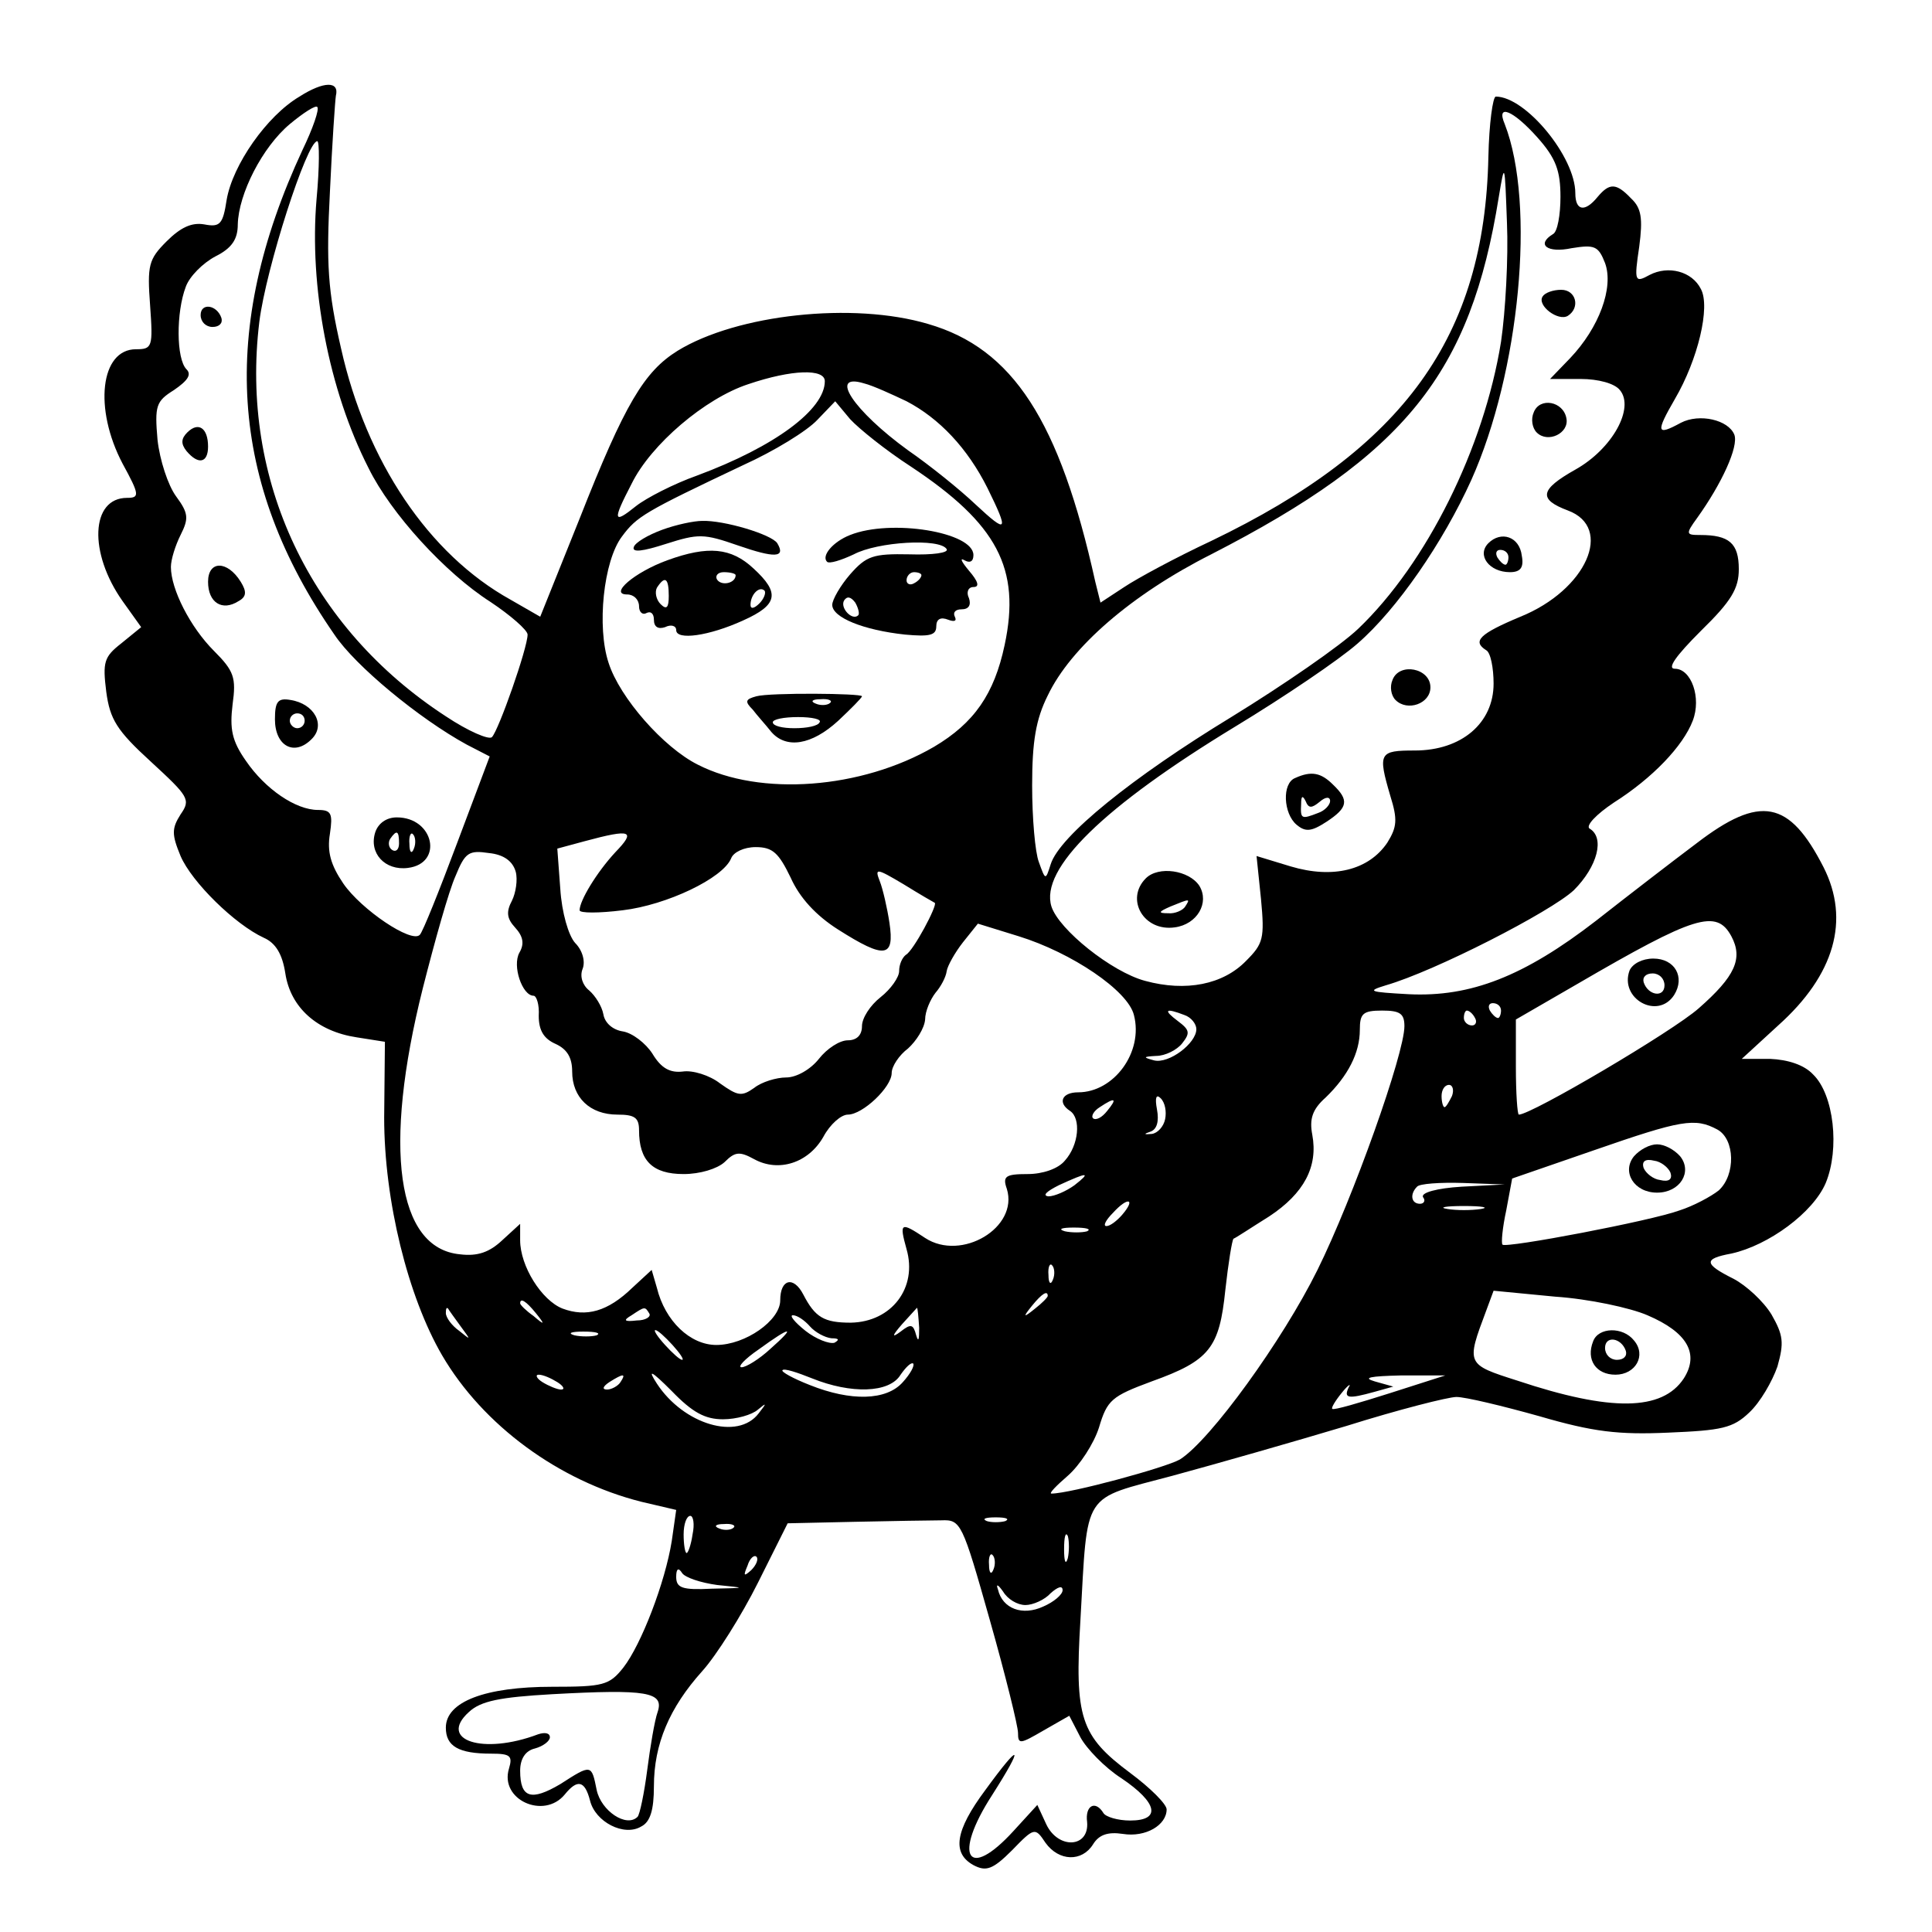 <?xml version="1.0" standalone="no"?>
<!DOCTYPE svg PUBLIC "-//W3C//DTD SVG 20010904//EN"
 "http://www.w3.org/TR/2001/REC-SVG-20010904/DTD/svg10.dtd">
<svg version="1.0" xmlns="http://www.w3.org/2000/svg"
 width="260pt" height="260pt" viewBox="0 0 260 260"
 preserveAspectRatio="xMidYMid meet">
<g transform="translate(0,260) scale(0.1,-0.1)"
fill="#000000" stroke="none">
<path d="M403 2470 c-44 -26 -90 -92 -98 -139 -5 -33 -9 -37 -30 -33 -17 3
-32 -4 -51 -23 -24 -24 -26 -32 -22 -86 4 -56 3 -59 -19 -59 -48 0 -57 -80
-18 -154 23 -42 23 -46 6 -46 -49 0 -52 -74 -6 -139 l25 -35 -27 -22 c-23 -18
-25 -25 -20 -65 5 -37 14 -52 60 -94 51 -47 54 -51 40 -71 -12 -19 -12 -27 0
-56 15 -35 73 -92 112 -110 16 -7 25 -22 29 -48 7 -46 43 -78 96 -86 l38 -6
-1 -102 c0 -112 32 -241 78 -320 55 -94 157 -169 268 -197 l47 -11 -6 -42 c-9
-56 -41 -139 -65 -170 -19 -24 -27 -26 -96 -26 -90 0 -143 -20 -143 -55 0 -25
17 -35 61 -35 26 0 29 -3 24 -20 -13 -42 47 -69 75 -35 17 21 27 19 34 -8 7
-29 46 -49 69 -35 12 6 17 22 17 54 0 57 21 106 65 155 19 21 53 75 75 119
l40 80 90 2 c50 1 102 2 117 2 26 1 28 -3 65 -134 21 -74 38 -143 38 -152 0
-16 3 -15 34 3 l35 20 15 -29 c8 -15 33 -41 55 -55 49 -33 54 -57 12 -57 -17
0 -33 5 -36 10 -11 18 -25 10 -22 -12 3 -35 -39 -37 -55 -3 l-12 26 -32 -35
c-62 -68 -82 -34 -29 48 44 69 39 73 -9 7 -41 -55 -45 -85 -16 -101 17 -9 26
-6 52 20 30 31 31 31 45 10 18 -25 49 -26 64 -2 8 13 20 17 40 14 31 -5 59 12
59 33 0 7 -22 29 -49 49 -67 50 -75 74 -67 206 10 176 1 161 124 194 59 16
164 46 234 67 70 22 137 39 148 39 12 0 62 -12 112 -26 72 -21 106 -25 173
-22 72 3 87 6 109 27 15 14 31 42 38 62 9 32 8 42 -8 70 -11 18 -34 39 -51 48
-40 20 -41 27 -3 34 50 11 110 55 127 95 19 46 11 119 -17 146 -12 13 -34 20
-58 21 l-38 0 49 45 c76 68 97 142 61 213 -46 90 -85 98 -171 32 -32 -24 -93
-71 -135 -104 -97 -75 -169 -103 -252 -99 -54 3 -57 4 -31 12 66 19 222 99
253 128 32 32 42 71 21 83 -5 4 9 19 33 35 52 33 93 76 106 110 12 31 -2 70
-24 70 -11 0 1 17 35 51 41 40 51 57 51 83 0 35 -13 46 -52 46 -19 0 -20 1 -4
23 33 46 56 96 50 112 -8 20 -47 29 -72 16 -33 -18 -34 -13 -8 32 31 53 48
124 35 148 -12 24 -44 32 -69 19 -20 -11 -21 -9 -14 38 5 38 3 52 -11 65 -20
21 -29 21 -45 2 -17 -21 -30 -19 -30 5 0 49 -67 130 -107 130 -4 0 -9 -36 -10
-81 -5 -242 -113 -392 -373 -517 -47 -22 -99 -50 -117 -62 l-32 -21 -7 28
c-48 217 -111 314 -225 347 -101 30 -257 13 -337 -36 -45 -28 -71 -71 -132
-226 l-53 -132 -40 23 c-110 61 -194 186 -228 338 -18 78 -20 114 -15 211 3
65 7 123 8 129 5 20 -16 20 -49 -1z m4 -72 c-112 -241 -99 -447 43 -652 28
-42 114 -113 178 -148 l31 -16 -44 -117 c-24 -64 -46 -119 -50 -123 -11 -12
-79 34 -103 69 -17 25 -22 43 -18 67 4 27 2 32 -16 32 -30 0 -71 28 -97 66
-19 27 -22 43 -18 76 5 36 2 45 -25 72 -32 32 -58 83 -58 113 0 10 6 29 13 43
11 22 11 29 -6 52 -11 15 -22 49 -25 76 -4 46 -2 52 22 67 19 13 24 21 17 28
-14 14 -14 77 -1 111 5 14 23 32 40 41 22 11 30 23 30 43 1 41 33 104 70 135
18 15 35 26 37 23 3 -3 -6 -29 -20 -58z m1662 17 c25 -28 31 -45 31 -80 0 -24
-4 -47 -10 -50 -23 -14 -8 -26 25 -19 31 5 36 3 45 -20 12 -33 -8 -87 -47
-128 l-27 -28 41 0 c24 0 46 -6 53 -15 20 -24 -10 -79 -60 -107 -48 -27 -50
-40 -10 -55 62 -23 25 -107 -64 -143 -55 -23 -65 -33 -46 -45 6 -3 10 -24 10
-45 0 -53 -43 -90 -106 -90 -48 0 -50 -3 -33 -61 10 -32 9 -42 -4 -63 -25 -37
-73 -49 -130 -32 l-46 14 6 -58 c5 -53 3 -60 -20 -83 -31 -32 -81 -42 -136
-27 -45 12 -116 69 -126 100 -16 51 71 135 247 242 66 40 140 90 165 112 53
46 115 136 153 220 65 145 87 371 45 479 -12 28 11 19 44 -18z m-1643 -83
c-10 -117 16 -256 70 -362 30 -61 103 -141 164 -180 27 -18 50 -38 50 -44 0
-18 -39 -129 -48 -138 -4 -4 -32 8 -62 28 -183 119 -277 318 -251 531 9 72 64
243 78 243 3 0 3 -35 -1 -78z m1594 -192 c-23 -143 -100 -298 -192 -386 -24
-23 -101 -76 -171 -119 -133 -81 -231 -160 -243 -198 -7 -22 -7 -22 -16 3 -5
13 -9 59 -9 103 0 59 5 89 21 121 31 65 113 136 220 190 261 134 349 243 387
481 8 48 8 47 11 -35 2 -47 -2 -119 -8 -160z m-910 -53 c0 -38 -67 -88 -172
-127 -31 -11 -68 -30 -82 -41 -31 -25 -32 -20 -6 30 26 53 99 115 157 134 59
20 103 21 103 4z m110 -27 c44 -23 82 -63 109 -117 29 -59 27 -62 -16 -22 -21
20 -62 53 -91 73 -73 53 -108 105 -59 90 12 -3 38 -15 57 -24z m6 -88 c116
-77 148 -137 126 -240 -14 -66 -41 -105 -95 -137 -98 -57 -234 -67 -318 -24
-46 23 -105 90 -120 137 -16 48 -7 137 18 170 20 27 30 33 163 96 42 19 86 46
100 61 l24 25 20 -24 c12 -13 48 -42 82 -64z m-398 -519 c-25 -27 -48 -65 -48
-78 0 -4 26 -4 58 0 59 7 135 43 146 70 3 8 17 15 33 15 23 0 31 -8 47 -41 12
-27 34 -51 64 -70 63 -40 76 -38 69 9 -3 20 -9 46 -13 56 -7 18 -5 18 32 -4
21 -13 40 -24 42 -25 4 -3 -29 -65 -39 -70 -5 -4 -9 -13 -9 -22 0 -8 -11 -24
-25 -35 -14 -11 -25 -28 -25 -39 0 -12 -7 -19 -19 -19 -11 0 -28 -11 -39 -25
-11 -14 -30 -25 -44 -25 -13 0 -33 -6 -43 -14 -17 -12 -22 -11 -46 6 -14 11
-37 18 -50 16 -17 -2 -29 4 -41 24 -9 14 -27 28 -40 30 -13 2 -24 11 -26 23
-2 11 -11 25 -19 32 -9 7 -13 19 -9 29 4 10 0 25 -10 35 -9 10 -18 41 -20 73
l-4 54 37 10 c63 17 69 14 41 -15z m-134 -26 c3 -11 0 -29 -5 -39 -8 -15 -7
-24 4 -36 11 -12 13 -22 6 -34 -10 -18 4 -58 19 -58 4 0 8 -12 7 -27 0 -20 7
-31 23 -38 15 -7 22 -18 22 -37 0 -35 24 -58 61 -58 23 0 29 -4 29 -21 0 -41
18 -59 60 -59 22 0 45 7 55 16 14 14 20 15 40 4 33 -18 73 -5 93 30 9 17 24
30 33 30 20 0 59 37 59 56 0 9 10 24 22 33 11 10 22 27 23 39 0 11 7 27 14 36
7 8 14 21 15 29 1 7 11 25 22 39 l20 25 55 -17 c71 -22 147 -73 155 -106 13
-50 -27 -104 -75 -104 -22 0 -28 -14 -11 -25 15 -10 12 -46 -7 -67 -9 -11 -30
-18 -50 -18 -30 0 -34 -3 -28 -20 16 -52 -61 -98 -110 -66 -33 22 -35 21 -25
-15 15 -52 -20 -98 -75 -99 -36 0 -48 7 -64 38 -13 25 -31 21 -31 -8 0 -27
-47 -60 -86 -60 -35 0 -69 32 -80 77 l-7 24 -26 -24 c-33 -32 -62 -40 -94 -28
-28 11 -57 57 -57 92 l0 22 -24 -22 c-17 -16 -33 -22 -57 -19 -85 8 -104 143
-50 358 16 63 35 131 44 151 13 32 18 35 45 31 20 -2 32 -11 36 -25z m1636
-87 c16 -30 5 -54 -44 -97 -35 -31 -225 -143 -242 -143 -2 0 -4 29 -4 64 l0
64 83 48 c158 92 187 101 207 64z m-310 -100 c0 -5 -2 -10 -4 -10 -3 0 -8 5
-11 10 -3 6 -1 10 4 10 6 0 11 -4 11 -10z m-426 -6 c9 -3 16 -12 16 -19 0 -19
-37 -47 -57 -42 -15 4 -15 5 3 6 12 0 28 8 35 17 11 14 10 18 -6 30 -20 15
-17 18 9 8z m296 -15 c0 -37 -69 -231 -117 -328 -47 -95 -144 -229 -185 -255
-19 -11 -148 -46 -173 -46 -4 0 7 11 22 24 16 14 35 43 42 65 11 37 17 42 71
62 78 28 91 45 99 123 4 36 9 67 11 69 3 1 24 15 48 30 47 31 66 67 58 110 -4
21 0 34 18 50 30 29 46 60 46 91 0 22 4 26 30 26 24 0 30 -4 30 -21z m95 11
c3 -5 1 -10 -4 -10 -6 0 -11 5 -11 10 0 6 2 10 4 10 3 0 8 -4 11 -10z m-31
-105 c-4 -8 -8 -15 -10 -15 -2 0 -4 7 -4 15 0 8 4 15 10 15 5 0 7 -7 4 -15z
m-386 -31 c-2 -10 -10 -19 -18 -20 -11 -1 -11 0 -2 3 9 3 12 14 9 30 -3 16 -1
21 5 15 6 -6 8 -18 6 -28z m-78 11 c-7 -9 -15 -13 -19 -10 -3 3 1 10 9 15 21
14 24 12 10 -5z m821 -25 c24 -13 25 -61 2 -82 -10 -8 -34 -21 -53 -27 -38
-14 -233 -51 -238 -46 -2 2 0 23 5 46 l8 43 110 38 c118 41 136 44 166 28z
m-865 -75 c-11 -8 -27 -15 -35 -15 -9 1 -2 7 14 15 39 18 44 18 21 0z m521 -2
c-33 -2 -55 -8 -52 -14 4 -5 1 -9 -4 -9 -12 0 -14 13 -4 23 3 4 31 6 62 5 l56
-2 -58 -3z m-457 -38 c-7 -8 -16 -15 -21 -15 -5 0 -1 8 9 18 20 22 31 19 12
-3z m483 8 c-13 -2 -33 -2 -45 0 -13 2 -3 4 22 4 25 0 35 -2 23 -4z m-530 -30
c-7 -2 -21 -2 -30 0 -10 3 -4 5 12 5 17 0 24 -2 18 -5z m-46 -65 c-3 -8 -6 -5
-6 6 -1 11 2 17 5 13 3 -3 4 -12 1 -19z m-7 -22 c0 -2 -8 -10 -17 -17 -16 -13
-17 -12 -4 4 13 16 21 21 21 13z m807 -26 c54 -23 70 -52 49 -85 -29 -44 -98
-45 -224 -3 -69 22 -69 22 -42 94 l10 27 83 -8 c45 -3 101 -15 124 -25z
m-1496 3 c13 -16 12 -17 -3 -4 -10 7 -18 15 -18 17 0 8 8 3 21 -13z m-101 -18
c14 -19 14 -19 -2 -6 -10 7 -18 18 -18 24 0 6 1 8 3 6 1 -2 9 -13 17 -24z
m254 17 c2 -4 -5 -9 -17 -9 -17 -2 -19 0 -7 7 18 12 18 12 24 2z m363 -19 c0
-16 -1 -20 -4 -10 -4 15 -7 16 -21 5 -12 -9 -12 -6 2 10 11 12 20 22 20 22 1
0 2 -12 3 -27z m-147 2 c7 -8 20 -15 29 -16 10 0 11 -2 4 -6 -7 -2 -25 5 -39
16 -15 12 -22 21 -17 21 6 0 16 -7 23 -15z m-287 -12 c-7 -2 -21 -2 -30 0 -10
3 -4 5 12 5 17 0 24 -2 18 -5z m102 -13 c10 -11 16 -20 13 -20 -3 0 -13 9 -23
20 -10 11 -16 20 -13 20 3 0 13 -9 23 -20z m132 -5 c-15 -14 -33 -25 -39 -25
-6 0 4 11 23 24 44 32 51 32 16 1z m178 -45 c-22 -25 -70 -26 -125 -4 -23 9
-39 18 -37 20 2 3 20 -3 40 -11 52 -21 104 -20 119 5 7 10 14 17 17 15 2 -3
-4 -14 -14 -25z m-242 -50 c18 0 39 6 47 13 12 10 12 9 1 -5 -28 -37 -101 -15
-137 40 -13 20 -8 18 20 -10 28 -29 45 -38 69 -38z m-223 50 c8 -5 11 -10 5
-10 -5 0 -17 5 -25 10 -8 5 -10 10 -5 10 6 0 17 -5 25 -10z m85 0 c-3 -5 -12
-10 -18 -10 -7 0 -6 4 3 10 19 12 23 12 15 0z m1035 -15 c-41 -13 -75 -23 -77
-21 -2 1 4 11 13 22 8 10 13 13 9 7 -7 -15 -1 -16 35 -6 l25 7 -25 7 c-17 5
-6 7 35 8 l60 0 -75 -24z m-938 -190 c-2 -14 -6 -25 -8 -25 -2 0 -4 11 -4 25
0 14 4 25 9 25 4 0 6 -11 3 -25z m421 18 c-7 -2 -19 -2 -25 0 -7 3 -2 5 12 5
14 0 19 -2 13 -5z m-366 -9 c-3 -3 -12 -4 -19 -1 -8 3 -5 6 6 6 11 1 17 -2 13
-5z m450 -41 c-3 -10 -5 -4 -5 12 0 17 2 24 5 18 2 -7 2 -21 0 -30z m-426 -16
c-10 -9 -11 -8 -5 6 3 10 9 15 12 12 3 -3 0 -11 -7 -18z m326 1 c-3 -8 -6 -5
-6 6 -1 11 2 17 5 13 3 -3 4 -12 1 -19z m-372 -21 c40 -4 40 -4 -7 -5 -40 -2
-48 1 -48 16 0 11 3 13 8 5 4 -6 25 -13 47 -16z m415 -27 c10 0 26 7 34 16 9
8 16 11 16 4 0 -6 -12 -16 -26 -22 -28 -13 -55 -3 -61 23 -3 8 0 7 7 -3 6 -10
19 -18 30 -18z m-495 -144 c-4 -11 -10 -47 -14 -78 -4 -31 -10 -60 -13 -63
-15 -15 -49 8 -55 36 -7 35 -7 35 -49 8 -39 -23 -54 -19 -54 18 0 16 7 27 20
30 11 3 20 10 20 15 0 6 -7 7 -16 4 -74 -28 -135 -8 -93 30 16 15 42 20 112
24 128 7 151 3 142 -24z"/>
<path d="M270 2176 c0 -9 7 -16 16 -16 9 0 14 5 12 12 -6 18 -28 21 -28 4z"/>
<path d="M252 2018 c-8 -8 -9 -15 -1 -25 16 -19 29 -16 29 6 0 25 -13 34 -28
19z"/>
<path d="M280 1817 c0 -28 19 -40 41 -26 11 6 11 13 3 26 -18 29 -44 29 -44 0z"/>
<path d="M370 1632 c0 -36 26 -50 49 -27 20 19 4 48 -28 53 -17 3 -21 -2 -21
-26z m40 -2 c0 -5 -4 -10 -10 -10 -5 0 -10 5 -10 10 0 6 5 10 10 10 6 0 10 -4
10 -10z"/>
<path d="M505 1480 c-9 -28 13 -52 44 -48 48 6 35 68 -15 68 -14 0 -25 -8 -29
-20z m32 -15 c0 -8 -4 -12 -9 -9 -5 3 -6 10 -3 15 9 13 12 11 12 -6z m20 -7
c-3 -8 -6 -5 -6 6 -1 11 2 17 5 13 3 -3 4 -12 1 -19z"/>
<path d="M2076 2201 c-8 -12 21 -34 34 -26 17 11 11 35 -9 35 -11 0 -22 -4
-25 -9z"/>
<path d="M2064 2045 c-4 -9 -2 -21 4 -27 15 -15 44 -1 40 19 -4 23 -36 29 -44
8z"/>
<path d="M2003 1869 c-16 -16 1 -39 29 -39 14 0 19 6 16 22 -3 26 -28 34 -45
17z m27 -19 c0 -5 -2 -10 -4 -10 -3 0 -8 5 -11 10 -3 6 -1 10 4 10 6 0 11 -4
11 -10z"/>
<path d="M1874 1685 c-4 -9 -2 -21 4 -27 16 -16 47 -5 47 17 0 26 -42 34 -51
10z"/>
<path d="M1743 1553 c-18 -7 -16 -48 2 -63 12 -10 20 -9 40 4 29 19 31 29 9
50 -16 16 -29 19 -51 9z m33 -32 c8 7 14 7 14 1 0 -5 -7 -13 -16 -16 -23 -9
-24 -8 -23 12 0 11 2 12 6 4 4 -10 8 -10 19 -1z"/>
<path d="M1542 1418 c-28 -28 -3 -72 39 -66 30 4 47 33 33 56 -14 21 -55 27
-72 10z m53 -38 c-3 -5 -14 -10 -23 -9 -14 0 -13 2 3 9 27 11 27 11 20 0z"/>
<path d="M891 1887 c-19 -7 -36 -17 -38 -23 -3 -8 12 -6 43 4 44 14 51 14 97
-2 49 -17 65 -17 53 3 -8 12 -72 31 -101 30 -11 0 -35 -5 -54 -12z"/>
<path d="M1144 1880 c-23 -9 -39 -28 -31 -36 3 -3 19 2 36 10 32 17 116 22
125 7 3 -5 -19 -8 -50 -7 -49 1 -58 -2 -80 -27 -13 -15 -24 -34 -24 -41 0 -17
42 -34 98 -40 33 -3 42 -1 42 11 0 10 6 13 16 9 8 -3 12 -2 9 4 -3 6 1 10 9
10 10 0 13 6 10 15 -4 8 -1 15 6 15 9 0 6 8 -6 22 -10 12 -13 18 -6 14 7 -4
12 -2 12 7 0 31 -111 49 -166 27z m96 -54 c0 -3 -4 -8 -10 -11 -5 -3 -10 -1
-10 4 0 6 5 11 10 11 6 0 10 -2 10 -4z m-85 -54 c-8 -8 -25 10 -19 20 4 6 9 5
15 -3 4 -7 6 -15 4 -17z"/>
<path d="M898 1846 c-44 -16 -79 -46 -54 -46 9 0 16 -7 16 -16 0 -8 5 -12 10
-9 6 3 10 -1 10 -9 0 -10 6 -13 15 -10 8 4 15 2 15 -4 0 -14 44 -8 90 13 47
21 50 37 14 70 -30 28 -61 31 -116 11z m92 -20 c0 -11 -19 -15 -25 -6 -3 5 1
10 9 10 9 0 16 -2 16 -4z m-90 -28 c0 -16 -3 -19 -11 -11 -6 6 -8 16 -5 22 11
17 16 13 16 -11z m122 -10 c-7 -7 -12 -8 -12 -2 0 14 12 26 19 19 2 -3 -1 -11
-7 -17z"/>
<path d="M1018 1663 c-15 -4 -16 -7 -5 -18 6 -8 18 -21 25 -30 20 -23 54 -18
90 15 17 16 32 31 32 33 0 4 -124 5 -142 0z m99 -9 c-3 -3 -12 -4 -19 -1 -8 3
-5 6 6 6 11 1 17 -2 13 -5z m-14 -26 c-2 -5 -17 -8 -34 -8 -16 0 -29 3 -29 8
0 4 15 7 34 7 19 0 32 -3 29 -7z"/>
<path d="M2193 1294 c-14 -38 38 -67 60 -33 15 24 1 49 -28 49 -15 0 -28 -7
-32 -16z m47 -20 c0 -17 -22 -14 -28 4 -2 7 3 12 12 12 9 0 16 -7 16 -16z"/>
<path d="M2199 1044 c-17 -21 0 -49 31 -49 31 0 48 28 31 49 -8 9 -21 16 -31
16 -10 0 -23 -7 -31 -16z m49 -22 c3 -9 -2 -13 -14 -10 -9 1 -19 9 -22 16 -3
9 2 13 14 10 9 -1 19 -9 22 -16z"/>
<path d="M2144 795 c-10 -25 4 -45 30 -45 27 0 42 26 25 46 -15 19 -48 18 -55
-1z m44 -13 c2 -7 -3 -12 -12 -12 -9 0 -16 7 -16 16 0 17 22 14 28 -4z"/>
</g>
</svg>
